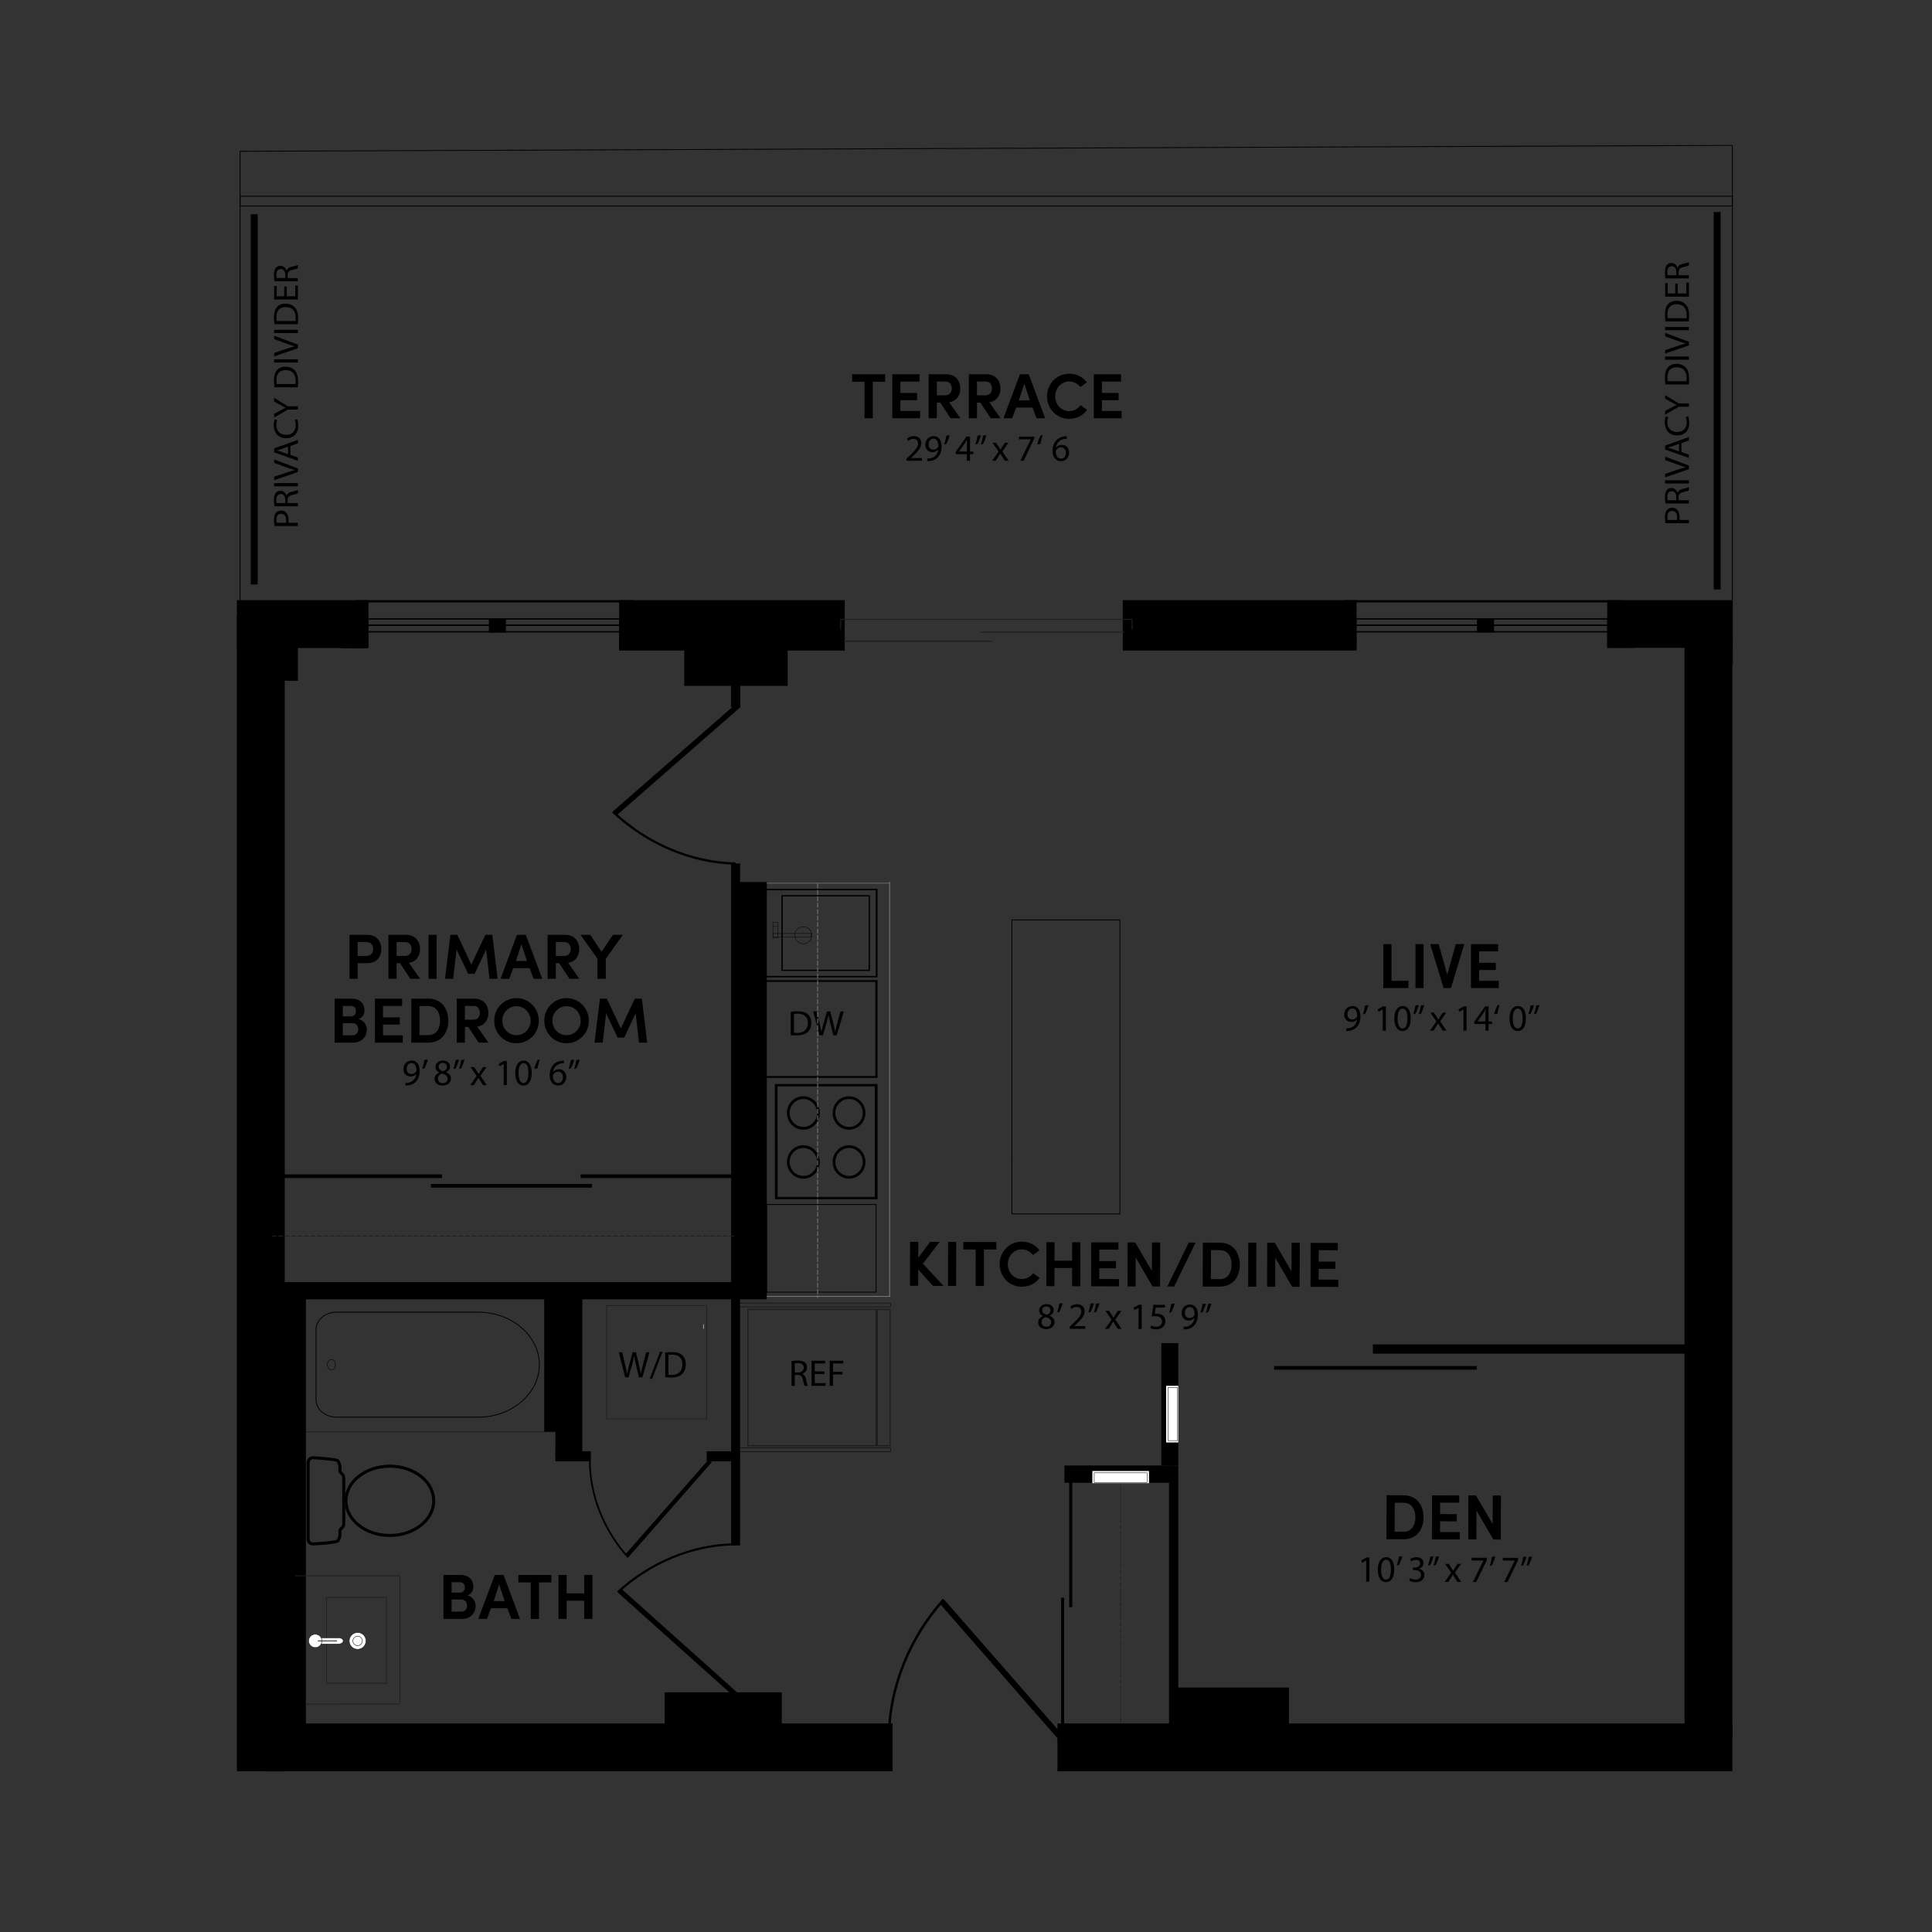 <?xml version="1.0" encoding="UTF-8"?>
<svg id="Layer_1" data-name="Layer 1" xmlns="http://www.w3.org/2000/svg" viewBox="0 0 1200 1200">
  <rect x="0" y="0" width="1200" height="1200" fill="#333333" stroke="none"/>
  <defs>
    <style>
      .cls-1, .cls-2 {
        fill: #fff;
      }

      .cls-3 {
        stroke: #201d1e;
      }

      .cls-3, .cls-4, .cls-5, .cls-6, .cls-7, .cls-8, .cls-9, .cls-10, .cls-11, .cls-12, .cls-13, .cls-14, .cls-15, .cls-16 {
        fill: none;
      }

      .cls-3, .cls-4, .cls-5, .cls-7, .cls-10, .cls-13, .cls-14, .cls-15, .cls-16 {
        stroke-width: .5px;
      }

      .cls-2, .cls-4, .cls-5 {
        stroke: #221f1f;
      }

      .cls-2, .cls-11 {
        stroke-width: .3px;
      }

      .cls-4, .cls-9, .cls-10, .cls-13, .cls-14, .cls-15, .cls-16 {
        stroke-miterlimit: 10;
      }

      .cls-6 {
        stroke-width: .55px;
      }

      .cls-6, .cls-12, .cls-13 {
        stroke: #231f20;
      }

      .cls-17 {
        fill: #201d1e;
      }

      .cls-7, .cls-9, .cls-11, .cls-16 {
        stroke: #000;
      }

      .cls-8 {
        stroke: #aaa;
        stroke-linecap: round;
        stroke-linejoin: round;
        stroke-width: .48px;
      }

      .cls-9 {
        stroke-width: .25px;
      }

      .cls-10 {
        opacity: .75;
      }

      .cls-10, .cls-14, .cls-15 {
        stroke: #79797a;
      }

      .cls-12 {
        stroke-width: .77px;
      }

      .cls-13, .cls-15 {
        stroke-dasharray: 0 0 3 1;
      }
    </style>
  </defs>
  <g>
    <path d="M529.29,232.46h20.49v4.64h-7.69v22.67h-5.11v-22.67h-7.69v-4.64Z"/>
    <path d="M554.22,232.46h16.88v4.52h-11.85v7.09h10.38v4.48h-10.38v6.7h12.25v4.52h-17.28v-27.3Z"/>
    <path d="M596.5,259.76h-6.1l-6.42-9.71h-2.1v9.71h-5.07v-27.3h10.94c6.02,0,8.72,4.4,8.72,8.84,0,3.88-2.06,7.81-6.93,8.56l6.97,9.91Zm-14.62-22.79v8.56h5.47c2.69,0,3.84-2.22,3.84-4.24s-1.15-4.32-3.69-4.32h-5.63Z"/>
    <path d="M621.43,259.76h-6.1l-6.42-9.71h-2.1v9.71h-5.07v-27.3h10.94c6.02,0,8.72,4.4,8.72,8.84,0,3.88-2.06,7.81-6.93,8.56l6.97,9.91Zm-14.62-22.79v8.56h5.47c2.69,0,3.84-2.22,3.84-4.24s-1.15-4.32-3.69-4.32h-5.63Z"/>
    <path d="M641.33,253.14h-10.18l-2.5,6.62h-5.39l10.22-27.3h5.47l10.22,27.3h-5.35l-2.5-6.62Zm-8.48-4.44h6.82l-3.45-10.42-3.37,10.42Z"/>
    <path d="M675.17,254.61c-2.38,3.37-6.34,5.55-11.1,5.55-7.77,0-13.75-6.3-13.75-13.99s5.98-14.03,13.75-14.03c4.64,0,8.6,2.06,10.98,5.39l-4.04,2.89c-1.58-2.06-4.04-3.49-6.93-3.49-4.95,0-8.68,4.16-8.68,9.23s3.73,9.19,8.68,9.19c2.97,0,5.51-1.47,7.09-3.69l4,2.93Z"/>
    <path d="M679.38,232.46h16.88v4.52h-11.85v7.09h10.38v4.48h-10.38v6.7h12.25v4.52h-17.28v-27.3Z"/>
    <path d="M563.03,286.18v-1.25l1.6-1.55c3.84-3.65,5.57-5.59,5.59-7.86,0-1.53-.74-2.94-2.98-2.94-1.36,0-2.5,.69-3.19,1.27l-.65-1.43c1.04-.88,2.52-1.53,4.25-1.53,3.24,0,4.6,2.22,4.6,4.37,0,2.77-2.01,5.02-5.18,8.07l-1.2,1.11v.05h6.75v1.69h-9.59Z"/>
    <path d="M576.03,284.75c.44,.05,.95,0,1.64-.07,1.18-.16,2.29-.65,3.14-1.46,.99-.9,1.71-2.22,1.99-4h-.07c-.83,1.02-2.03,1.62-3.54,1.62-2.7,0-4.44-2.03-4.44-4.6,0-2.84,2.06-5.34,5.13-5.34s4.97,2.5,4.97,6.33c0,3.31-1.11,5.62-2.59,7.05-1.16,1.13-2.75,1.83-4.37,2.01-.74,.12-1.39,.14-1.87,.12v-1.66Zm.74-8.65c0,1.87,1.13,3.19,2.89,3.19,1.36,0,2.43-.67,2.96-1.57,.12-.19,.19-.42,.19-.74,0-2.57-.95-4.53-3.07-4.53-1.73,0-2.96,1.53-2.96,3.65Z"/>
    <path d="M589.88,270.35c-.53,1.94-1.53,4.42-2.17,5.48l-1.29,.16c.51-1.36,1.11-3.77,1.36-5.43l2.1-.21Z"/>
    <path d="M600.56,286.18v-4.09h-6.98v-1.34l6.7-9.59h2.2v9.34h2.1v1.6h-2.1v4.09h-1.92Zm0-5.69v-5.02c0-.79,.02-1.57,.07-2.36h-.07c-.46,.88-.83,1.53-1.25,2.22l-3.68,5.11v.05h4.92Z"/>
    <path d="M609.27,270.35c-.53,1.94-1.53,4.42-2.15,5.48l-1.29,.16c.49-1.36,1.11-3.77,1.36-5.43l2.08-.21Zm3.42,0c-.53,1.94-1.53,4.42-2.15,5.48l-1.29,.16c.51-1.36,1.11-3.77,1.36-5.43l2.08-.21Z"/>
    <path d="M618.68,275l1.6,2.4c.42,.62,.76,1.2,1.13,1.83h.07c.37-.67,.74-1.25,1.11-1.85l1.57-2.38h2.2l-3.81,5.41,3.93,5.78h-2.31l-1.64-2.52c-.44-.65-.81-1.27-1.2-1.94h-.05c-.37,.67-.76,1.27-1.18,1.94l-1.62,2.52h-2.24l3.98-5.71-3.79-5.48h2.27Z"/>
    <path d="M642.35,271.16v1.34l-6.54,13.69h-2.1l6.52-13.29v-.05h-7.35v-1.69h9.48Z"/>
    <path d="M644.18,275.99c.53-1.94,1.53-4.44,2.15-5.5l1.29-.14c-.49,1.36-1.11,3.74-1.36,5.41l-2.08,.23Z"/>
    <path d="M662.58,272.59c-.42-.02-.95,0-1.53,.09-3.19,.53-4.88,2.87-5.22,5.34h.07c.72-.95,1.96-1.73,3.63-1.73,2.66,0,4.53,1.92,4.53,4.85,0,2.75-1.87,5.29-4.99,5.29s-5.32-2.5-5.32-6.4c0-2.96,1.06-5.29,2.54-6.77,1.25-1.23,2.91-1.99,4.81-2.22,.6-.09,1.11-.12,1.48-.12v1.66Zm-.58,8.67c0-2.15-1.23-3.44-3.1-3.44-1.23,0-2.36,.76-2.91,1.85-.14,.23-.23,.53-.23,.9,.05,2.47,1.18,4.3,3.31,4.3,1.76,0,2.94-1.46,2.94-3.61Z"/>
  </g>
  <rect x="721.32" y="834.23" width="10.55" height="76.01"/>
  <g>
    <rect class="cls-3" x="175.47" y="799.01" width="178.21" height="90.29"/>
    <g>
      <path class="cls-7" d="M334.99,847.63c0,17.93-17.06,32.6-37.92,32.6h-88.13c-6.96,0-12.66-4.89-12.66-10.89v-43.44c0-5.99,5.7-10.89,12.66-10.89h88.13c20.86,0,37.92,14.67,37.92,32.61Z"/>
      <path class="cls-11" d="M204.05,845.38c-.99,1.25-.99,3.26,0,4.51,.99,1.25,2.59,1.25,3.58,0,.98-1.24,.98-3.26,0-4.51-.99-1.24-2.59-1.24-3.58,0Z"/>
    </g>
  </g>
  <g>
    <path d="M859.2,586.4h5.07v22.79h10.54v4.52h-15.61v-27.3Z"/>
    <path d="M879.17,586.4h5.03v27.3h-5.03v-27.3Z"/>
    <path d="M893.6,586.4l5.31,19.02,5.31-19.02h5.27l-8.28,27.3h-4.56l-8.32-27.3h5.27Z"/>
    <path d="M913.65,586.4h16.88v4.52h-11.85v7.09h10.38v4.48h-10.38v6.7h12.25v4.52h-17.28v-27.3Z"/>
    <path d="M836.18,638.69c.44,.05,.95,0,1.64-.07,1.18-.16,2.29-.65,3.14-1.46,.99-.9,1.71-2.22,1.99-4h-.07c-.83,1.02-2.03,1.62-3.54,1.62-2.71,0-4.44-2.03-4.44-4.6,0-2.84,2.06-5.34,5.13-5.34s4.97,2.5,4.97,6.33c0,3.31-1.11,5.62-2.59,7.05-1.16,1.13-2.75,1.83-4.37,2.01-.74,.12-1.39,.14-1.87,.12v-1.66Zm.74-8.65c0,1.87,1.13,3.19,2.89,3.19,1.36,0,2.43-.67,2.96-1.57,.12-.19,.18-.42,.18-.74,0-2.57-.95-4.53-3.07-4.53-1.73,0-2.96,1.53-2.96,3.65Z"/>
    <path d="M850.02,624.29c-.53,1.94-1.53,4.42-2.17,5.48l-1.29,.16c.51-1.36,1.11-3.77,1.36-5.43l2.1-.21Z"/>
    <path d="M858.83,627h-.05l-2.61,1.41-.39-1.55,3.28-1.76h1.73v15.03h-1.96v-13.13Z"/>
    <path d="M876.22,632.45c0,5.11-1.9,7.93-5.22,7.93-2.94,0-4.92-2.75-4.97-7.72,0-5.04,2.17-7.81,5.22-7.81s4.97,2.82,4.97,7.61Zm-8.16,.23c0,3.91,1.2,6.13,3.05,6.13,2.08,0,3.07-2.43,3.07-6.26s-.95-6.13-3.05-6.13c-1.78,0-3.08,2.17-3.08,6.26Z"/>
    <path d="M881.23,624.29c-.53,1.94-1.53,4.42-2.15,5.48l-1.29,.16c.49-1.36,1.11-3.77,1.36-5.43l2.08-.21Zm3.42,0c-.53,1.94-1.53,4.42-2.15,5.48l-1.29,.16c.51-1.36,1.11-3.77,1.36-5.43l2.08-.21Z"/>
    <path d="M890.64,628.94l1.59,2.4c.42,.62,.76,1.2,1.13,1.83h.07c.37-.67,.74-1.25,1.11-1.85l1.57-2.38h2.2l-3.81,5.41,3.93,5.78h-2.31l-1.64-2.52c-.44-.65-.81-1.27-1.2-1.94h-.05c-.37,.67-.76,1.27-1.18,1.94l-1.62,2.52h-2.24l3.98-5.71-3.79-5.48h2.27Z"/>
    <path d="M908.98,627h-.05l-2.61,1.41-.39-1.55,3.28-1.76h1.73v15.03h-1.96v-13.13Z"/>
    <path d="M922.66,640.13v-4.09h-6.98v-1.34l6.7-9.59h2.2v9.34h2.1v1.6h-2.1v4.09h-1.92Zm0-5.69v-5.02c0-.79,.02-1.57,.07-2.36h-.07c-.46,.88-.83,1.53-1.25,2.22l-3.68,5.11v.05h4.92Z"/>
    <path d="M927.96,629.93c.53-1.94,1.53-4.44,2.15-5.5l1.29-.14c-.49,1.36-1.11,3.74-1.36,5.41l-2.08,.23Z"/>
    <path d="M947.77,632.45c0,5.11-1.9,7.93-5.22,7.93-2.94,0-4.92-2.75-4.97-7.72,0-5.04,2.17-7.81,5.22-7.81s4.97,2.82,4.97,7.61Zm-8.16,.23c0,3.91,1.2,6.13,3.05,6.13,2.08,0,3.07-2.43,3.07-6.26s-.95-6.13-3.05-6.13c-1.78,0-3.08,2.17-3.08,6.26Z"/>
    <path d="M952.78,624.29c-.53,1.94-1.53,4.42-2.15,5.48l-1.29,.16c.49-1.36,1.11-3.77,1.36-5.43l2.08-.21Zm3.42,0c-.53,1.94-1.53,4.42-2.15,5.48l-1.29,.16c.51-1.36,1.11-3.77,1.36-5.43l2.08-.21Z"/>
  </g>
  <g>
    <path d="M290.37,990.95c3.37,.83,5.07,3.96,5.07,6.38,0,4.44-3.17,8.2-8.48,8.2h-11.53v-27.3h10.7c4.79,0,7.85,2.81,7.85,7.41,0,2.02-.87,4.24-3.61,5.31Zm-4.6-1.74c1.86,0,2.93-1.43,2.93-3.29s-1.07-3.17-3.09-3.17h-5.11v6.46h5.27Zm-5.27,4.24v7.57h6.18c2.22,0,3.45-1.86,3.45-3.76,0-1.78-1.23-3.8-3.57-3.8h-6.06Z"/>
    <path d="M315.14,998.91h-10.18l-2.5,6.62h-5.39l10.22-27.3h5.47l10.22,27.3h-5.35l-2.5-6.62Zm-8.48-4.44h6.82l-3.45-10.42-3.37,10.42Z"/>
    <path d="M321.96,978.23h20.49v4.64h-7.69v22.67h-5.11v-22.67h-7.69v-4.64Z"/>
    <path d="M367.97,978.23v27.3h-5.11v-11.29h-10.94v11.29h-5.03v-27.3h5.03v11.45h10.94v-11.45h5.11Z"/>
  </g>
  <g>
    <path d="M217.08,580.64h11.1c6.06,0,8.68,4.4,8.68,8.84s-2.62,8.76-8.68,8.76h-6.02v9.71h-5.07v-27.3Zm5.07,4.52v8.56h5.79c2.62,0,3.84-2.22,3.84-4.24s-1.15-4.32-3.69-4.32h-5.94Z"/>
    <path d="M260.95,607.95h-6.1l-6.42-9.71h-2.1v9.71h-5.07v-27.3h10.94c6.02,0,8.72,4.4,8.72,8.84,0,3.88-2.06,7.81-6.93,8.56l6.97,9.91Zm-14.62-22.79v8.56h5.47c2.69,0,3.84-2.22,3.84-4.24s-1.15-4.32-3.69-4.32h-5.63Z"/>
    <path d="M266.18,580.64h5.03v27.3h-5.03v-27.3Z"/>
    <path d="M301.42,580.64h4.36l3.33,27.3h-5.07l-2.1-18.19-7.13,15.1h-4.04l-7.17-15.1-2.14,18.19h-5.07l3.37-27.3h4.28l8.72,18.47,8.68-18.47Z"/>
    <path d="M328.96,601.33h-10.18l-2.5,6.62h-5.39l10.22-27.3h5.47l10.22,27.3h-5.35l-2.5-6.62Zm-8.48-4.44h6.82l-3.45-10.42-3.37,10.42Z"/>
    <path d="M359.83,607.95h-6.1l-6.42-9.71h-2.1v9.71h-5.07v-27.3h10.94c6.02,0,8.72,4.4,8.72,8.84,0,3.88-2.06,7.81-6.93,8.56l6.97,9.91Zm-14.62-22.79v8.56h5.47c2.69,0,3.84-2.22,3.84-4.24s-1.15-4.32-3.69-4.32h-5.63Z"/>
    <path d="M371.09,607.95v-12.44l-10.46-14.86h6.02l7.01,10.5,7.09-10.5h6.06l-10.54,14.94v12.36h-5.19Z"/>
    <path d="M222.77,633c3.37,.83,5.07,3.96,5.07,6.38,0,4.44-3.17,8.2-8.48,8.2h-11.53v-27.3h10.7c4.79,0,7.85,2.81,7.85,7.41,0,2.02-.87,4.24-3.61,5.31Zm-4.6-1.74c1.86,0,2.93-1.43,2.93-3.29s-1.07-3.17-3.09-3.17h-5.11v6.46h5.27Zm-5.27,4.24v7.57h6.18c2.22,0,3.45-1.86,3.45-3.76,0-1.78-1.23-3.8-3.57-3.8h-6.06Z"/>
    <path d="M232.87,620.28h16.88v4.52h-11.85v7.09h10.38v4.48h-10.38v6.7h12.25v4.52h-17.28v-27.3Z"/>
    <path d="M255.46,647.58v-27.3h10.66c7.81,0,12.32,5.94,12.32,13.71s-4.52,13.59-12.32,13.59h-10.66Zm5.07-4.64h5.59c4.83,0,7.25-4.04,7.25-8.96s-2.42-9.07-7.25-9.07h-5.59v18.03Z"/>
    <path d="M303.38,647.58h-6.1l-6.42-9.71h-2.1v9.71h-5.07v-27.3h10.94c6.02,0,8.72,4.4,8.72,8.84,0,3.88-2.06,7.81-6.93,8.56l6.97,9.91Zm-14.62-22.79v8.56h5.47c2.69,0,3.84-2.22,3.84-4.24s-1.15-4.32-3.69-4.32h-5.63Z"/>
    <path d="M320.78,619.96c7.77,0,13.87,6.3,13.87,14.03s-6.1,13.99-13.87,13.99-13.83-6.3-13.83-13.99,6.06-14.03,13.83-14.03Zm0,23.02c4.87,0,8.8-4,8.8-9s-3.92-9.03-8.8-9.03-8.8,4.08-8.8,9.03,3.84,9,8.8,9Z"/>
    <path d="M351.89,619.96c7.77,0,13.87,6.3,13.87,14.03s-6.1,13.99-13.87,13.99-13.83-6.3-13.83-13.99,6.06-14.03,13.83-14.03Zm0,23.02c4.87,0,8.8-4,8.8-9s-3.92-9.03-8.8-9.03-8.8,4.08-8.8,9.03,3.84,9,8.8,9Z"/>
    <path d="M394.29,620.28h4.36l3.33,27.3h-5.07l-2.1-18.19-7.13,15.1h-4.04l-7.17-15.1-2.14,18.19h-5.07l3.37-27.3h4.28l8.72,18.47,8.68-18.47Z"/>
    <path d="M251.86,672.57c.44,.05,.95,0,1.64-.07,1.18-.16,2.29-.65,3.14-1.46,.99-.9,1.71-2.22,1.99-4h-.07c-.83,1.02-2.03,1.62-3.54,1.62-2.7,0-4.44-2.03-4.44-4.6,0-2.84,2.06-5.34,5.13-5.34s4.97,2.5,4.97,6.33c0,3.31-1.11,5.62-2.59,7.05-1.16,1.13-2.75,1.83-4.37,2.01-.74,.12-1.39,.14-1.87,.12v-1.66Zm.74-8.65c0,1.87,1.13,3.19,2.89,3.19,1.36,0,2.43-.67,2.96-1.57,.12-.19,.19-.42,.19-.74,0-2.57-.95-4.53-3.07-4.53-1.73,0-2.96,1.53-2.96,3.65Z"/>
    <path d="M265.71,658.17c-.53,1.94-1.53,4.42-2.17,5.48l-1.29,.16c.51-1.36,1.11-3.77,1.36-5.43l2.1-.21Z"/>
    <path d="M269.92,670.19c0-1.9,1.13-3.24,2.98-4.02l-.02-.07c-1.66-.79-2.38-2.08-2.38-3.38,0-2.38,2.01-4,4.65-4,2.91,0,4.37,1.83,4.37,3.7,0,1.27-.62,2.64-2.47,3.51v.07c1.87,.74,3.03,2.06,3.03,3.88,0,2.61-2.24,4.37-5.11,4.37-3.14,0-5.04-1.87-5.04-4.07Zm8.09-.09c0-1.83-1.27-2.7-3.31-3.28-1.76,.51-2.7,1.66-2.7,3.1-.07,1.53,1.09,2.87,3,2.87s3.01-1.13,3.01-2.68Zm-5.59-7.51c0,1.5,1.13,2.31,2.87,2.77,1.29-.44,2.29-1.36,2.29-2.73,0-1.2-.72-2.45-2.54-2.45-1.69,0-2.61,1.11-2.61,2.4Z"/>
    <path d="M285.11,658.17c-.53,1.94-1.53,4.42-2.15,5.48l-1.29,.16c.49-1.36,1.11-3.77,1.36-5.43l2.08-.21Zm3.42,0c-.53,1.94-1.53,4.42-2.15,5.48l-1.29,.16c.51-1.36,1.11-3.77,1.36-5.43l2.08-.21Z"/>
    <path d="M294.52,662.81l1.6,2.4c.42,.62,.76,1.2,1.13,1.83h.07c.37-.67,.74-1.25,1.11-1.85l1.57-2.38h2.2l-3.81,5.41,3.93,5.78h-2.31l-1.64-2.52c-.44-.65-.81-1.27-1.2-1.94h-.05c-.37,.67-.76,1.27-1.18,1.94l-1.62,2.52h-2.24l3.98-5.71-3.79-5.48h2.27Z"/>
    <path d="M312.85,660.87h-.05l-2.61,1.41-.39-1.55,3.28-1.76h1.73v15.03h-1.96v-13.13Z"/>
    <path d="M330.23,666.33c0,5.11-1.9,7.93-5.22,7.93-2.94,0-4.92-2.75-4.97-7.72,0-5.04,2.17-7.81,5.22-7.81s4.97,2.82,4.97,7.61Zm-8.16,.23c0,3.91,1.2,6.13,3.05,6.13,2.08,0,3.07-2.43,3.07-6.26s-.95-6.13-3.05-6.13c-1.78,0-3.07,2.17-3.07,6.26Z"/>
    <path d="M331.83,663.81c.53-1.94,1.53-4.44,2.15-5.5l1.29-.14c-.49,1.36-1.11,3.74-1.36,5.41l-2.08,.23Z"/>
    <path d="M350.23,660.41c-.42-.02-.95,0-1.53,.09-3.19,.53-4.88,2.87-5.22,5.34h.07c.72-.95,1.96-1.73,3.63-1.73,2.66,0,4.53,1.92,4.53,4.85,0,2.75-1.87,5.29-4.99,5.29s-5.32-2.5-5.32-6.4c0-2.96,1.06-5.29,2.54-6.77,1.25-1.23,2.91-1.99,4.81-2.22,.6-.09,1.11-.12,1.48-.12v1.66Zm-.58,8.67c0-2.15-1.23-3.44-3.1-3.44-1.23,0-2.36,.76-2.91,1.85-.14,.23-.23,.53-.23,.9,.05,2.47,1.18,4.3,3.31,4.3,1.76,0,2.94-1.46,2.94-3.61Z"/>
    <path d="M356.66,658.17c-.53,1.94-1.53,4.42-2.15,5.48l-1.29,.16c.49-1.36,1.11-3.77,1.36-5.43l2.08-.21Zm3.42,0c-.53,1.94-1.53,4.42-2.15,5.48l-1.29,.16c.51-1.36,1.11-3.77,1.36-5.43l2.08-.21Z"/>
  </g>
  <line class="cls-7" x1="628.54" y1="718.59" x2="628.54" y2="720.55"/>
  <rect class="cls-7" x="628.54" y="571.36" width="67.05" height="182.62"/>
  <rect x="1046.3" y="398.19" width="29.72" height="680.34"/>
  <rect class="cls-4" x="376.81" y="810.94" width="62.13" height="70.41"/>
  <g>
    <path d="M388.31,855.49l-3.95-15.58h2.13l1.85,7.88c.46,1.94,.88,3.88,1.16,5.39h.05c.25-1.55,.74-3.4,1.27-5.41l2.08-7.86h2.1l1.9,7.91c.44,1.85,.86,3.7,1.09,5.34h.05c.32-1.71,.76-3.44,1.25-5.39l2.06-7.86h2.06l-4.42,15.58h-2.1l-1.96-8.11c-.49-1.99-.81-3.51-1.02-5.09h-.05c-.28,1.55-.62,3.07-1.2,5.09l-2.22,8.11h-2.1Z"/>
    <path d="M403.5,856.41l6.45-16.76h1.57l-6.47,16.76h-1.55Z"/>
    <path d="M413.17,840.11c1.23-.18,2.68-.32,4.28-.32,2.89,0,4.95,.67,6.31,1.94,1.39,1.27,2.2,3.07,2.2,5.59s-.79,4.62-2.24,6.06c-1.46,1.46-3.86,2.24-6.89,2.24-1.43,0-2.64-.07-3.65-.18v-15.33Zm2.01,13.78c.51,.09,1.25,.12,2.03,.12,4.3,0,6.63-2.4,6.63-6.61,.02-3.68-2.06-6.01-6.31-6.01-1.04,0-1.83,.09-2.36,.21v12.3Z"/>
  </g>
  <g>
    <path d="M586.05,798.69l-6.62-.02-9.09-10.13-.03,10.1h-5.11s.07-27.32,.07-27.32h5.11s-.03,9.96-.03,9.96l7.36-9.93,5.94,.02-10.42,13.53,12.8,13.78Z"/>
    <path d="M588.9,771.4h5.03s-.07,27.32-.07,27.32h-5.03s.07-27.32,.07-27.32Z"/>
    <path d="M598.37,771.42l20.49,.05v4.64s-7.7-.02-7.7-.02l-.06,22.67h-5.11s.06-22.68,.06-22.68l-7.69-.02v-4.64Z"/>
    <path d="M645.71,793.7c-2.39,3.36-6.35,5.53-11.11,5.52-7.77-.02-13.73-6.34-13.71-14.02,.02-7.73,6.02-14.01,13.79-13.99,4.64,.01,8.59,2.08,10.96,5.42l-4.05,2.88c-1.58-2.06-4.03-3.5-6.93-3.51-4.95-.01-8.69,4.14-8.7,9.21-.01,5.11,3.7,9.2,8.65,9.22,2.97,0,5.51-1.45,7.1-3.67l4,2.94Z"/>
    <path d="M671.05,771.61l-.07,27.3h-5.11s.03-11.31,.03-11.31l-10.94-.03-.03,11.29h-5.03s.07-27.32,.07-27.32h5.03s-.03,11.47-.03,11.47l10.94,.03,.03-11.45h5.11Z"/>
    <path d="M677.79,771.63l16.88,.04v4.52s-11.86-.03-11.86-.03l-.02,7.09,10.38,.03v4.48s-10.39-.03-10.39-.03l-.02,6.7,12.25,.03v4.52s-17.29-.04-17.29-.04l.07-27.3Z"/>
    <path d="M720.52,799.04h-4.64s-10.49-17.99-10.49-17.99l-.05,17.95h-5.03s.07-27.32,.07-27.32h4.72s10.38,17.79,10.38,17.79l.05-17.75h5.07s-.07,27.32-.07,27.32Z"/>
    <path d="M742.59,771.8l-13.31,27.27h-4.24s13.31-27.28,13.31-27.28h4.24Z"/>
    <path d="M747.04,799.11l.07-27.3,10.66,.03c7.81,.02,12.31,5.98,12.29,13.74-.02,7.77-4.55,13.58-12.36,13.56l-10.66-.03Zm5.08-4.62h5.59c4.83,.03,7.26-4.01,7.28-8.92,.01-4.95-2.39-9.08-7.23-9.09h-5.59s-.05,18.02-.05,18.02Z"/>
    <path d="M775.33,771.88h5.03s-.07,27.32-.07,27.32h-5.03s.07-27.32,.07-27.32Z"/>
    <path d="M807.24,799.27h-4.64s-10.5-17.99-10.5-17.99l-.05,17.95h-5.03s.07-27.32,.07-27.32h4.72s10.38,17.79,10.38,17.79l.05-17.75h5.07s-.07,27.32-.07,27.32Z"/>
    <path d="M814.05,771.98l16.88,.04v4.52s-11.86-.03-11.86-.03l-.02,7.09,10.38,.03v4.48s-10.39-.03-10.39-.03l-.02,6.7,12.25,.03v4.52s-17.29-.04-17.29-.04l.07-27.3Z"/>
    <path d="M644.82,821.45c0-1.9,1.14-3.23,2.99-4.01l-.02-.07c-1.66-.79-2.38-2.09-2.37-3.38,0-2.38,2.02-3.99,4.66-3.99,2.91,0,4.36,1.84,4.36,3.71,0,1.27-.63,2.63-2.48,3.51v.07c1.87,.74,3.02,2.07,3.02,3.89,0,2.61-2.25,4.36-5.12,4.36-3.14,0-5.03-1.89-5.03-4.08Zm8.09-.07c0-1.83-1.26-2.71-3.3-3.29-1.76,.5-2.71,1.66-2.71,3.09-.07,1.53,1.08,2.87,3,2.87,1.83,0,3.01-1.12,3.01-2.67Zm-5.57-7.53c0,1.5,1.13,2.31,2.86,2.78,1.3-.44,2.29-1.36,2.3-2.72,0-1.2-.71-2.45-2.54-2.46-1.69,0-2.62,1.1-2.62,2.4Z"/>
    <path d="M660.06,809.47c-.54,1.94-1.54,4.41-2.19,5.47l-1.29,.16c.51-1.36,1.12-3.77,1.38-5.43l2.1-.2Z"/>
    <path d="M664.41,825.32v-1.25s1.6-1.54,1.6-1.54c3.85-3.64,5.59-5.58,5.61-7.84,0-1.53-.73-2.94-2.97-2.94-1.36,0-2.5,.69-3.19,1.26l-.64-1.44c1.04-.88,2.52-1.52,4.26-1.51,3.24,0,4.59,2.23,4.59,4.38,0,2.77-2.02,5.01-5.2,8.05l-1.21,1.11v.05l6.75,.02v1.69s-9.6-.03-9.6-.03Z"/>
    <path d="M679.46,809.52c-.54,1.94-1.54,4.41-2.16,5.47l-1.29,.16c.49-1.36,1.12-3.77,1.38-5.43l2.08-.2Zm3.42,0c-.54,1.94-1.54,4.41-2.16,5.47l-1.29,.16c.51-1.36,1.12-3.77,1.38-5.43l2.08-.2Z"/>
    <path d="M688.86,814.19l1.59,2.41c.41,.63,.76,1.2,1.13,1.83h.07c.37-.67,.74-1.25,1.11-1.85l1.58-2.38h2.2s-3.83,5.4-3.83,5.4l3.92,5.79h-2.31s-1.64-2.53-1.64-2.53c-.44-.65-.81-1.27-1.2-1.94h-.05c-.37,.67-.77,1.27-1.18,1.94l-1.62,2.52h-2.24s3.99-5.71,3.99-5.71l-3.78-5.49h2.27Z"/>
    <path d="M707.19,812.3h-.05l-2.62,1.4-.39-1.55,3.29-1.75h1.73s-.04,15.03-.04,15.03h-1.96s.03-13.14,.03-13.14Z"/>
    <path d="M723.56,812.16h-5.73s-.59,3.84-.59,3.84c.35-.04,.67-.09,1.23-.09,1.16,0,2.31,.26,3.23,.82,1.18,.67,2.15,1.97,2.14,3.87,0,2.94-2.35,5.13-5.61,5.12-1.64,0-3.03-.47-3.74-.93l.51-1.55c.62,.37,1.85,.84,3.21,.84,1.92,0,3.56-1.24,3.57-3.25-.02-1.94-1.31-3.33-4.31-3.34-.85,0-1.53,.09-2.08,.16l.99-7.21,7.19,.02v1.71Z"/>
    <path d="M729.63,809.65c-.54,1.94-1.54,4.41-2.19,5.47l-1.29,.16c.51-1.36,1.12-3.77,1.38-5.43l2.1-.2Z"/>
    <path d="M735.16,824.07c.44,.05,.95,0,1.64-.06,1.18-.16,2.29-.64,3.15-1.45,1-.9,1.72-2.21,2-3.99h-.07c-.84,1.01-2.04,1.61-3.54,1.61-2.7,0-4.43-2.05-4.43-4.61,0-2.84,2.07-5.33,5.15-5.33,3.07,0,4.96,2.51,4.95,6.35,0,3.31-1.12,5.61-2.61,7.04-1.16,1.13-2.76,1.82-4.37,2-.74,.11-1.39,.14-1.87,.11v-1.66Zm.77-8.64c0,1.87,1.12,3.19,2.88,3.2,1.36,0,2.43-.66,2.96-1.56,.12-.18,.19-.42,.19-.74,0-2.57-.94-4.53-3.06-4.54-1.73,0-2.96,1.52-2.97,3.64Z"/>
    <path d="M749.02,809.7c-.54,1.94-1.54,4.41-2.16,5.47l-1.29,.16c.49-1.36,1.12-3.77,1.38-5.43l2.08-.2Zm3.42,0c-.54,1.94-1.54,4.41-2.16,5.47l-1.29,.16c.51-1.36,1.12-3.77,1.38-5.43l2.08-.2Z"/>
  </g>
  <rect x="267.65" y="735.39" width="100.01" height="2.28"/>
  <rect x="174.57" y="729.43" width="100.01" height="2.28"/>
  <rect x="664.09" y="913.84" width="1.92" height="84.41"/>
  <rect x="659.06" y="992.39" width="1.92" height="84.41"/>
  <rect x="147.14" y="381.69" width="29.72" height="718.5"/>
  <rect x="167.81" y="801.95" width="22.18" height="270.54"/>
  <g>
    <path d="M214.45,918.89v26.65c0,2.08-.08,2.81-1.69,4.41-.77,.78-.78,.79-.71,1.7,.02,.36,.05,.8,.05,1.39,0,2.64-1.53,4.62-1.6,4.71-1.45,1.46-15.68,2.14-15.82,2.15-1.33,.03-2.39-.35-3.15-1.14-1.19-1.24-1.12-2.97-1.09-3.15v-46.85c0-.13-.09-1.85,1.09-3.09,.76-.79,1.82-1.17,3.15-1.13,.14,0,14.37,.69,15.74,2.06,.14,.17,1.67,2.15,1.67,4.79,0,.58-.03,1.03-.05,1.39q-.05,.93,.71,1.7c1.61,1.6,1.68,2.34,1.68,4.42Zm-4.3,32.26c0-.98,.24-1.49,1.28-2.53,1.14-1.13,1.14-1.28,1.14-3.09v-26.65c0-1.81,0-1.96-1.13-3.09-1.24-1.24-1.34-1.73-1.26-3.15,.02-.33,.04-.73,.04-1.27,0-1.65-.83-3.01-1.11-3.43-1.37-.56-9.94-1.43-14.48-1.55-.78-.02-1.37,.16-1.74,.55-.62,.65-.58,1.71-.58,1.73v46.97c0,.07-.04,1.14,.58,1.8,.38,.39,.96,.57,1.74,.55,4.53-.12,13.11-.99,14.48-1.55,.28-.41,1.11-1.77,1.11-3.42,0-.53-.03-.94-.04-1.27-.01-.23-.02-.43-.02-.62Z"/>
    <path d="M270.34,932.18c0,12.39-12.65,22.46-28.2,22.46s-28.2-10.08-28.2-22.46,12.65-22.46,28.2-22.46,28.2,10.07,28.2,22.46Zm-54.53,0c0,11.35,11.81,20.59,26.32,20.59s26.33-9.23,26.33-20.59-11.81-20.58-26.33-20.58-26.32,9.23-26.32,20.58Z"/>
  </g>
  <line class="cls-13" x1="696.07" y1="918.98" x2="696.07" y2="1076.8"/>
  <g>
    <polygon points="658.22 1081.25 583.82 996.17 586.3 993.4 660.7 1078.48 658.22 1081.25"/>
    <path d="M552.91,1079.26h-1.5c0-30.92,12.94-62.78,34.19-86.31l1.06,1.19c-20.97,23.22-33.75,54.65-33.75,85.12Z"/>
  </g>
  <rect x="454.11" y="536.36" width="5.57" height="423.52"/>
  <rect x="344.97" y="805.22" width="16.72" height="99.31"/>
  <rect x="338.02" y="805.22" width="16.72" height="84.08"/>
  <rect x="791.39" y="848.47" width="125.85" height="2.28"/>
  <rect x="147.14" y="372.78" width="81.71" height="29.72"/>
  <rect x="384.55" y="372.78" width="140.14" height="31.28"/>
  <rect x="697.37" y="372.78" width="145.2" height="31.28"/>
  <rect x="998.28" y="372.78" width="77.74" height="29.6"/>
  <g>
    <polygon points="459.99 439.13 383.09 506.32 380.64 504.01 457.54 436.83 459.99 439.13"/>
    <path d="M456.92,535.64l-.02,1.38c-27.62-.37-55.92-12.61-76.68-32.37l1.08-.95c20.48,19.5,48.4,31.58,75.62,31.95Z"/>
  </g>
  <g>
    <line class="cls-12" x1="524.27" y1="398.29" x2="616.51" y2="398.29"/>
    <line class="cls-12" x1="608.86" y1="392.64" x2="698.28" y2="392.64"/>
    <polyline class="cls-6" points="703.14 391.01 703.14 384.71 522.18 384.71 522.18 391.01"/>
  </g>
  <g>
    <path d="M861.17,956.02l.07-27.3,10.66,.03c7.81,.02,12.31,5.98,12.29,13.74-.02,7.77-4.55,13.58-12.36,13.56l-10.66-.03Zm5.08-4.62h5.59c4.83,.03,7.26-4.01,7.28-8.92,.01-4.95-2.39-9.08-7.23-9.09h-5.59s-.05,18.02-.05,18.02Z"/>
    <path d="M889.46,928.8l16.88,.04v4.52s-11.86-.03-11.86-.03l-.02,7.09,10.38,.03v4.48s-10.39-.03-10.39-.03l-.02,6.7,12.25,.03v4.52s-17.29-.04-17.29-.04l.07-27.3Z"/>
    <path d="M932.19,956.21h-4.64s-10.5-17.99-10.5-17.99l-.05,17.95h-5.03s.07-27.32,.07-27.32h4.72s10.38,17.79,10.38,17.79l.05-17.75h5.07s-.07,27.32-.07,27.32Z"/>
    <path d="M848.6,969.28h-.05l-2.62,1.4-.39-1.55,3.29-1.75h1.73s-.04,15.03-.04,15.03h-1.96s.03-13.14,.03-13.14Z"/>
    <path d="M865.97,974.79c-.01,5.11-1.92,7.92-5.24,7.92-2.94,0-4.92-2.76-4.95-7.73,.01-5.04,2.19-7.81,5.25-7.8,3.17,0,4.96,2.83,4.95,7.62Zm-8.16,.21c0,3.91,1.19,6.13,3.04,6.13,2.08,0,3.08-2.42,3.09-6.26,0-3.7-.93-6.13-3.03-6.13-1.78,0-3.08,2.17-3.09,6.26Z"/>
    <path d="M871.04,966.64c-.54,1.94-1.54,4.41-2.19,5.47l-1.29,.16c.51-1.36,1.12-3.77,1.38-5.43l2.1-.2Z"/>
    <path d="M875.88,980.15c.58,.37,1.92,.95,3.33,.96,2.61,0,3.43-1.66,3.41-2.9-.02-2.1-1.91-3.01-3.88-3.02h-1.13s0-1.53,0-1.53h1.13c1.48,0,3.35-.75,3.36-2.53,0-1.2-.76-2.27-2.63-2.27-1.2,0-2.36,.53-3.01,.99l-.53-1.48c.79-.58,2.31-1.15,3.93-1.15,2.96,0,4.29,1.77,4.29,3.59,0,1.55-.93,2.86-2.78,3.53v.05c1.85,.38,3.35,1.77,3.34,3.87,0,2.4-1.88,4.5-5.49,4.49-1.69,0-3.17-.54-3.91-1.03l.56-1.57Z"/>
    <path d="M890.43,966.69c-.54,1.94-1.54,4.41-2.16,5.47l-1.29,.16c.49-1.36,1.12-3.77,1.38-5.43l2.08-.2Zm3.42,0c-.54,1.94-1.54,4.41-2.16,5.47l-1.3,.16c.51-1.36,1.12-3.77,1.38-5.43l2.08-.2Z"/>
    <path d="M899.83,971.36l1.59,2.41c.41,.62,.76,1.2,1.13,1.83h.07c.37-.67,.74-1.25,1.11-1.85l1.58-2.38h2.2s-3.83,5.41-3.83,5.41l3.91,5.79h-2.31s-1.63-2.53-1.63-2.53c-.44-.65-.81-1.27-1.2-1.95h-.05c-.37,.67-.77,1.27-1.18,1.94l-1.62,2.52h-2.24s3.99-5.71,3.99-5.71l-3.78-5.49h2.27Z"/>
    <path d="M923.51,967.58v1.34s-6.58,13.67-6.58,13.67h-2.1s6.55-13.28,6.55-13.28v-.05l-7.35-.02v-1.69s9.48,.03,9.48,.03Z"/>
    <path d="M928.79,966.79c-.54,1.94-1.54,4.41-2.19,5.47l-1.29,.16c.51-1.36,1.12-3.77,1.38-5.43l2.1-.2Z"/>
    <path d="M942.93,967.63v1.34s-6.58,13.67-6.58,13.67h-2.1s6.55-13.28,6.55-13.28v-.05l-7.35-.02v-1.69s9.48,.02,9.48,.02Z"/>
    <path d="M948.18,966.84c-.54,1.94-1.54,4.41-2.16,5.47l-1.29,.16c.49-1.36,1.12-3.77,1.38-5.43l2.08-.2Zm3.42,0c-.54,1.94-1.54,4.41-2.16,5.47l-1.3,.16c.51-1.36,1.12-3.77,1.38-5.43l2.08-.2Z"/>
  </g>
  <rect x="852.73" y="835.02" width="193.99" height="5.76"/>
  <rect x="656.81" y="1070.47" width="419.21" height="29.72"/>
  <rect x="727.85" y="1048.16" width="72.72" height="32.46"/>
  <rect x="412.85" y="1051.13" width="72.72" height="32.46"/>
  <rect x="726.11" y="910.24" width="5.76" height="170.38"/>
  <rect x="453.73" y="1058.52" width="5.76" height="17.68"/>
  <g>
    <polygon points="458.69 1051.95 386.04 986.91 383.67 989.07 456.32 1054.12 458.69 1051.95"/>
    <path d="M456.99,959.88v-1.31c-26.41,0-53.61,11.31-73.71,29.89l1.02,.92c19.83-18.33,46.67-29.5,72.69-29.5Z"/>
  </g>
  <g>
    <polygon points="440.38 906.25 388.48 965.38 390.2 967.31 442.11 908.18 440.38 906.25"/>
    <path d="M366.91,907.64h-1.05c0,21.49,9.03,43.63,23.85,59.99l.74-.83c-14.63-16.14-23.54-37.98-23.54-59.15Z"/>
  </g>
  <rect x="454.01" y="402" width="5.76" height="37.13"/>
  <rect x="360.61" y="729.43" width="100.01" height="2.28"/>
  <rect x="162.07" y="796.3" width="294.92" height="10.73"/>
  <rect x="425" y="403.62" width="64.24" height="22.38"/>
  <rect x="162.67" y="400.47" width="22.38" height="22.38"/>
  <rect x="162" y="1070.47" width="392.35" height="29.72"/>
  <rect x="344.97" y="901.4" width="22.01" height="6.25"/>
  <rect x="661.13" y="910.24" width="67.86" height="10.73"/>
  <line class="cls-13" x1="168.87" y1="767.75" x2="460.62" y2="767.75"/>
  <rect x="438.94" y="901.4" width="20.55" height="6.25"/>
  <line class="cls-8" x1="436.99" y1="822.77" x2="436.99" y2="825.15"/>
  <rect x="457.12" y="547.84" width="19.16" height="259.18" transform="translate(933.4 1354.87) rotate(180)"/>
  <line class="cls-14" x1="552.57" y1="805.22" x2="552.57" y2="547.7"/>
  <line class="cls-14" x1="553.02" y1="805.22" x2="476.28" y2="805.22"/>
  <line class="cls-10" x1="552.43" y1="548.56" x2="476.28" y2="548.56"/>
  <g>
    <path class="cls-17" d="M464.17,812.94h89.08s0,85.43,0,85.43h-89.08s0-85.43,0-85.43Zm88.35,.74h-87.61v83.96h87.61v-83.96Z"/>
    <rect class="cls-17" x="543.83" y="813.15" width="1.47" height="84.49"/>
    <g>
      <path d="M491.65,845.39c1.02-.21,2.47-.32,3.86-.32,2.15,0,3.54,.39,4.51,1.27,.79,.69,1.23,1.76,1.23,2.96,0,2.06-1.29,3.42-2.94,3.98v.07c1.2,.42,1.92,1.53,2.29,3.14,.51,2.17,.88,3.68,1.2,4.28h-2.08c-.25-.44-.6-1.78-1.04-3.72-.46-2.15-1.29-2.96-3.12-3.03h-1.9v6.75h-2.01v-15.37Zm2.01,7.1h2.06c2.15,0,3.51-1.18,3.51-2.96,0-2.01-1.46-2.89-3.58-2.91-.97,0-1.66,.09-1.99,.18v5.69Z"/>
      <path d="M512.11,853.46h-6.06v5.62h6.75v1.69h-8.76v-15.58h8.41v1.69h-6.4v4.92h6.06v1.66Z"/>
      <path d="M515.37,845.18h8.39v1.69h-6.38v5.18h5.9v1.66h-5.9v7.05h-2.01v-15.58Z"/>
    </g>
    <rect class="cls-9" x="455.95" y="899.27" width="97.17" height="2.36" transform="translate(1009.07 1800.9) rotate(180)"/>
    <rect class="cls-9" x="455.95" y="809.34" width="97.17" height="2.36" transform="translate(1009.07 1621.05) rotate(180)"/>
  </g>
  <g>
    <rect class="cls-1" x="678.48" y="913.66" width="35.18" height="7.57"/>
    <rect class="cls-9" x="679.65" y="914.8" width="32.83" height="5.98"/>
  </g>
  <g>
    <rect class="cls-1" x="710.5" y="874.56" width="35.18" height="7.57" transform="translate(-150.26 1606.43) rotate(-90)"/>
    <rect class="cls-9" x="712.01" y="875.36" width="32.83" height="5.98" transform="translate(-149.92 1606.78) rotate(-90)"/>
  </g>
  <polygon points="221.2 377.84 222.06 377.84 222.06 374.21 392.37 374.21 392.37 377.84 393.23 377.84 393.23 372.78 221.2 372.78 221.2 377.84"/>
  <g>
    <rect x="221.28" y="383.97" width="177.78" height=".86"/>
    <rect x="221.28" y="392" width="177.78" height=".86"/>
    <rect x="221.28" y="387.9" width="177.78" height=".89"/>
  </g>
  <rect x="304.75" y="383.38" width="8.41" height="10.57" transform="translate(697.62 79.71) rotate(90)"/>
  <rect x="391.89" y="392.91" width="8.41" height="10.57" transform="translate(794.29 2.09) rotate(90)"/>
  <rect x="215.18" y="389.99" width="9.34" height="15.91" transform="translate(617.79 178.1) rotate(90)"/>
  <rect x="219.85" y="383.14" width="9.01" height="19.26"/>
  <rect x="384.55" y="383.14" width="9.01" height="19.26"/>
  <polygon points="834.92 377.84 835.78 377.84 835.78 374.21 1006.09 374.21 1006.09 377.84 1006.95 377.84 1006.95 372.78 834.92 372.78 834.92 377.84"/>
  <g>
    <rect x="835" y="383.97" width="177.78" height=".86"/>
    <rect x="835" y="392" width="177.78" height=".86"/>
    <rect x="835" y="387.9" width="177.78" height=".89"/>
  </g>
  <rect x="918.47" y="383.38" width="8.41" height="10.57" transform="translate(1311.34 -534.01) rotate(90)"/>
  <rect x="1005.62" y="392.91" width="8.41" height="10.57" transform="translate(1408.02 -611.63) rotate(90)"/>
  <rect x="828.9" y="389.99" width="9.34" height="15.91" transform="translate(1231.51 -435.63) rotate(90)"/>
  <rect x="833.57" y="383.14" width="9.01" height="19.26"/>
  <rect x="998.28" y="383.14" width="9.01" height="19.26"/>
  <path class="cls-4" d="M183.27,978.76h65.1v79.55l-58.5,.21"/>
  <g>
    <rect class="cls-5" x="202.8" y="992.19" width="37.14" height="53.25"/>
    <path class="cls-2" d="M199.06,1017.27c-1.55,0-2.81,.86-2.81,1.92s1.26,1.92,2.81,1.92h11.32c1.55,0,2.81-.86,2.81-1.92s-1.26-1.92-2.81-1.92h-11.32Z"/>
    <circle class="cls-2" cx="195.83" cy="1019.19" r="4.14"/>
    <circle class="cls-2" cx="222.12" cy="1019.19" r="5.22"/>
    <circle class="cls-2" cx="222.12" cy="1019.19" r="2.93"/>
    <line class="cls-5" x1="197.42" y1="1019.19" x2="209.27" y2="1019.19"/>
  </g>
  <path d="M485.33,555.99h55.02s0,47.11,0,47.11h-55.02s0-47.11,0-47.11Zm54.18,.8h-53.33v45.52h53.33v-45.52Z"/>
  <path d="M473.7,552.06h71.35s0,55.02,0,55.02h-71.35s0-55.02,0-55.02Zm70.25,.93h-69.15v53.16h69.15v-53.16Z"/>
  <path d="M472.38,608.76h72.66s0,60.73,0,60.73h-72.66s0-60.73,0-60.73Zm71.35,1.13h-70.03v58.46h70.03v-58.46Z"/>
  <g>
    <path d="M481.32,744.9l-.05-71.62h63.77s0,71.62,0,71.62h-63.72Zm1.63-70.14l.05,68.65h60.37v-68.65h-60.42Z"/>
    <g>
      <path d="M527.35,732.09c-5.62,0-10.19-4.66-10.19-10.38s4.57-10.39,10.19-10.39c5.62,0,10.19,4.66,10.19,10.39,0,5.73-4.57,10.38-10.19,10.38Zm0-1.71c4.69,0,8.51-3.89,8.51-8.68s-3.82-8.68-8.51-8.68c-4.69,0-8.51,3.89-8.51,8.68s3.82,8.68,8.51,8.68Z"/>
      <path d="M498.97,732.09c-5.62,0-10.19-4.66-10.19-10.38,0-5.73,4.57-10.39,10.19-10.39s10.19,4.66,10.19,10.39c0,5.73-4.57,10.38-10.19,10.38Zm0-1.71c4.69,0,8.51-3.89,8.51-8.68s-3.82-8.68-8.51-8.68c-4.69,0-8.51,3.89-8.51,8.68s3.82,8.68,8.51,8.68Z"/>
      <path d="M527.35,701.68c-5.62,0-10.19-4.66-10.19-10.39,0-5.73,4.57-10.39,10.19-10.39,5.62,0,10.19,4.66,10.19,10.39,0,5.73-4.57,10.39-10.19,10.39Zm0-1.71c4.69,0,8.51-3.89,8.51-8.68s-3.82-8.68-8.51-8.68-8.51,3.89-8.51,8.68,3.82,8.68,8.51,8.68Z"/>
      <path d="M498.97,701.68c-5.62,0-10.19-4.66-10.19-10.39,0-5.73,4.57-10.39,10.19-10.39,5.62,0,10.19,4.66,10.19,10.39,0,5.73-4.57,10.39-10.19,10.39Zm0-1.71c4.69,0,8.51-3.89,8.51-8.68,0-4.78-3.82-8.68-8.51-8.68-4.69,0-8.51,3.89-8.51,8.68,0,4.79,3.82,8.68,8.51,8.68Z"/>
    </g>
  </g>
  <g>
    <path d="M491.13,628.42c1.23-.18,2.68-.31,4.28-.31,2.89,0,4.95,.64,6.31,1.84,1.39,1.2,2.2,2.91,2.2,5.3s-.79,4.38-2.24,5.74c-1.46,1.38-3.86,2.12-6.89,2.12-1.43,0-2.64-.07-3.65-.18v-14.52Zm2.01,13.05c.51,.09,1.25,.11,2.03,.11,4.3,0,6.63-2.28,6.63-6.26,.02-3.48-2.06-5.69-6.31-5.69-1.04,0-1.83,.09-2.36,.2v11.65Z"/>
    <path d="M509.03,642.98l-3.95-14.76h2.13l1.85,7.47c.46,1.84,.88,3.68,1.16,5.1h.05c.25-1.47,.74-3.22,1.27-5.12l2.08-7.44h2.1l1.9,7.49c.44,1.75,.86,3.5,1.09,5.06h.05c.32-1.62,.76-3.26,1.25-5.1l2.06-7.44h2.06l-4.42,14.76h-2.1l-1.96-7.69c-.49-1.88-.81-3.33-1.02-4.82h-.05c-.28,1.47-.62,2.91-1.2,4.82l-2.22,7.69h-2.1Z"/>
  </g>
  <rect class="cls-16" x="482.95" y="741.38" width="54.45" height="67.93" transform="translate(1285.51 265.17) rotate(90)"/>
  <line class="cls-15" x1="507.85" y1="548.74" x2="507.85" y2="806.13"/>
  <line class="cls-16" x1="149.12" y1="398.62" x2="149.12" y2="93.96"/>
  <line class="cls-16" x1="1076.02" y1="412.51" x2="1076.02" y2="90.3"/>
  <rect class="cls-16" x="609.53" y="-338.53" width="6.08" height="926.9" transform="translate(737.49 -487.65) rotate(90)"/>
  <rect x="1064.4" y="131.69" width="4.3" height="234.47"/>
  <rect x="155.76" y="133.06" width="4.3" height="229.94"/>
  <line class="cls-16" x1="149.12" y1="93.96" x2="1076.02" y2="90.3"/>
  <g>
    <path d="M170.46,326.71c-.15-.97-.28-2.24-.28-3.86,0-1.99,.44-3.44,1.23-4.37,.7-.86,1.77-1.36,3.09-1.36s2.39,.42,3.15,1.2c1.07,1.06,1.62,2.8,1.62,4.76,0,.6-.02,1.16-.13,1.62h5.91v2.01h-14.58Zm7.12-2.01c.11-.44,.15-.99,.15-1.66,0-2.43-1.12-3.91-3.15-3.91s-2.89,1.46-2.89,3.68c0,.88,.07,1.55,.15,1.9h5.74Z"/>
    <path d="M170.48,314.45c-.2-1.02-.31-2.47-.31-3.86,0-2.15,.37-3.54,1.2-4.51,.66-.79,1.66-1.23,2.8-1.23,1.95,0,3.24,1.29,3.77,2.94h.07c.39-1.2,1.45-1.92,2.98-2.29,2.06-.51,3.48-.88,4.05-1.2v2.08c-.42,.25-1.69,.6-3.53,1.04-2.04,.46-2.8,1.29-2.87,3.12v1.9h6.39v2.01h-14.56Zm6.72-2.01v-2.06c0-2.15-1.12-3.51-2.8-3.51-1.9,0-2.74,1.46-2.76,3.58,0,.97,.09,1.66,.17,1.99h5.39Z"/>
    <path d="M170.28,300.05h14.76v2.01h-14.76v-2.01Z"/>
    <path d="M185.04,293.16l-14.76,5.09v-2.17l7.27-2.43c1.99-.67,3.79-1.25,5.52-1.66v-.05c-1.71-.44-3.57-1.09-5.5-1.78l-7.29-2.64v-2.15l14.76,5.57v2.22Z"/>
    <path d="M180.4,282.53l4.64,1.62v2.08l-14.76-5.29v-2.43l14.76-5.32v2.15l-4.64,1.66v5.52Zm-1.49-5.11l-4.25,1.53c-.96,.35-1.84,.58-2.69,.81v.05c.88,.23,1.77,.49,2.67,.79l4.27,1.53v-4.69Z"/>
    <path d="M184.56,260.4c.35,.74,.7,2.22,.7,4.11,0,4.39-2.63,7.7-7.47,7.7s-7.75-3.31-7.75-8.14c0-1.94,.39-3.17,.66-3.7l1.55,.49c-.35,.76-.61,1.85-.61,3.14,0,3.65,2.21,6.08,6.09,6.08,3.61,0,5.93-2.2,5.93-5.99,0-1.23-.24-2.47-.61-3.28l1.51-.42Z"/>
    <path d="M185.04,254.39h-6.26l-8.5,4.92v-2.29l4.07-2.2c1.12-.6,2.01-1.06,3.04-1.55v-.05c-.96-.44-1.93-.97-3.04-1.57l-4.07-2.24v-2.29l8.47,5.22h6.28v2.03Z"/>
    <path d="M170.48,240.54c-.18-1.23-.31-2.68-.31-4.28,0-2.89,.64-4.95,1.84-6.31,1.2-1.39,2.91-2.2,5.3-2.2s4.38,.79,5.74,2.24c1.38,1.46,2.12,3.86,2.12,6.89,0,1.43-.07,2.64-.18,3.65h-14.52Zm13.05-2.01c.09-.51,.11-1.25,.11-2.03,0-4.3-2.28-6.63-6.26-6.63-3.48-.02-5.69,2.06-5.69,6.31,0,1.04,.09,1.83,.2,2.36h11.65Z"/>
    <path d="M170.28,223.18h14.76v2.01h-14.76v-2.01Z"/>
    <path d="M185.04,216.29l-14.76,5.09v-2.17l7.27-2.43c1.99-.67,3.79-1.25,5.52-1.66v-.05c-1.71-.44-3.57-1.09-5.5-1.78l-7.29-2.64v-2.15l14.76,5.57v2.22Z"/>
    <path d="M170.28,204.85h14.76v2.01h-14.76v-2.01Z"/>
    <path d="M170.48,201.38c-.18-1.23-.31-2.68-.31-4.28,0-2.89,.64-4.95,1.84-6.31,1.2-1.39,2.91-2.2,5.3-2.2s4.38,.79,5.74,2.24c1.38,1.46,2.12,3.86,2.12,6.89,0,1.43-.07,2.64-.18,3.65h-14.52Zm13.05-2.01c.09-.51,.11-1.25,.11-2.03,0-4.3-2.28-6.63-6.26-6.63-3.48-.02-5.69,2.06-5.69,6.31,0,1.04,.09,1.83,.2,2.36h11.65Z"/>
    <path d="M178.12,177.96v6.06h5.32v-6.75h1.6v8.76h-14.76v-8.41h1.6v6.4h4.66v-6.06h1.58Z"/>
    <path d="M170.48,174.7c-.2-1.02-.31-2.47-.31-3.86,0-2.15,.37-3.54,1.2-4.51,.66-.79,1.66-1.23,2.8-1.23,1.95,0,3.24,1.29,3.77,2.94h.07c.39-1.2,1.45-1.92,2.98-2.29,2.06-.51,3.48-.88,4.05-1.2v2.08c-.42,.25-1.69,.6-3.53,1.04-2.04,.46-2.8,1.29-2.87,3.12v1.9h6.39v2.01h-14.56Zm6.72-2.01v-2.06c0-2.15-1.12-3.51-2.8-3.51-1.9,0-2.74,1.46-2.76,3.58,0,.97,.09,1.66,.17,1.99h5.39Z"/>
  </g>
  <g>
    <path d="M1034.43,324.95c-.15-.97-.28-2.24-.28-3.86,0-1.99,.44-3.44,1.23-4.37,.7-.86,1.77-1.36,3.09-1.36s2.39,.42,3.15,1.2c1.07,1.06,1.62,2.8,1.62,4.76,0,.6-.02,1.16-.13,1.62h5.91v2.01h-14.58Zm7.12-2.01c.11-.44,.15-.99,.15-1.66,0-2.43-1.12-3.91-3.15-3.91s-2.89,1.46-2.89,3.68c0,.88,.07,1.55,.15,1.9h5.74Z"/>
    <path d="M1034.45,312.69c-.2-1.02-.31-2.47-.31-3.86,0-2.15,.37-3.54,1.2-4.51,.66-.79,1.66-1.23,2.8-1.23,1.95,0,3.24,1.29,3.77,2.94h.07c.39-1.2,1.44-1.92,2.98-2.29,2.06-.51,3.48-.88,4.05-1.2v2.08c-.42,.25-1.69,.6-3.53,1.04-2.04,.46-2.8,1.29-2.87,3.12v1.9h6.39v2.01h-14.56Zm6.72-2.01v-2.06c0-2.15-1.12-3.51-2.8-3.51-1.91,0-2.74,1.46-2.76,3.58,0,.97,.09,1.66,.17,1.99h5.39Z"/>
    <path d="M1034.25,298.29h14.76v2.01h-14.76v-2.01Z"/>
    <path d="M1049.01,291.4l-14.76,5.09v-2.17l7.27-2.43c1.99-.67,3.79-1.25,5.52-1.66v-.05c-1.71-.44-3.57-1.09-5.5-1.78l-7.29-2.64v-2.15l14.76,5.57v2.22Z"/>
    <path d="M1044.37,280.77l4.64,1.62v2.08l-14.76-5.29v-2.43l14.76-5.32v2.15l-4.64,1.66v5.52Zm-1.49-5.11l-4.25,1.53c-.96,.35-1.84,.58-2.69,.81v.05c.88,.23,1.77,.49,2.67,.79l4.27,1.53v-4.69Z"/>
    <path d="M1048.53,258.64c.35,.74,.7,2.22,.7,4.11,0,4.39-2.63,7.7-7.47,7.7s-7.75-3.31-7.75-8.14c0-1.94,.39-3.17,.66-3.7l1.55,.49c-.35,.76-.61,1.85-.61,3.14,0,3.65,2.21,6.08,6.09,6.08,3.61,0,5.93-2.2,5.93-5.99,0-1.23-.24-2.47-.61-3.28l1.51-.42Z"/>
    <path d="M1049.01,252.63h-6.26l-8.5,4.92v-2.29l4.07-2.2c1.12-.6,2.01-1.06,3.04-1.55v-.05c-.96-.44-1.93-.97-3.04-1.57l-4.07-2.24v-2.29l8.47,5.22h6.28v2.03Z"/>
    <path d="M1034.45,238.78c-.17-1.23-.31-2.68-.31-4.28,0-2.89,.63-4.95,1.84-6.31,1.2-1.39,2.91-2.2,5.3-2.2s4.38,.79,5.74,2.24c1.38,1.46,2.12,3.86,2.12,6.89,0,1.43-.07,2.64-.18,3.65h-14.52Zm13.05-2.01c.09-.51,.11-1.25,.11-2.03,0-4.3-2.28-6.63-6.26-6.63-3.48-.02-5.69,2.06-5.69,6.31,0,1.04,.09,1.83,.2,2.36h11.65Z"/>
    <path d="M1034.25,221.42h14.76v2.01h-14.76v-2.01Z"/>
    <path d="M1049.01,214.53l-14.76,5.09v-2.17l7.27-2.43c1.99-.67,3.79-1.25,5.52-1.66v-.05c-1.71-.44-3.57-1.09-5.5-1.78l-7.29-2.64v-2.15l14.76,5.57v2.22Z"/>
    <path d="M1034.25,203.09h14.76v2.01h-14.76v-2.01Z"/>
    <path d="M1034.45,199.62c-.17-1.23-.31-2.68-.31-4.28,0-2.89,.63-4.95,1.84-6.31,1.2-1.39,2.91-2.2,5.3-2.2s4.38,.79,5.74,2.24c1.38,1.46,2.12,3.86,2.12,6.89,0,1.43-.07,2.64-.18,3.65h-14.52Zm13.05-2.01c.09-.51,.11-1.25,.11-2.03,0-4.3-2.28-6.63-6.26-6.63-3.48-.02-5.69,2.06-5.69,6.31,0,1.04,.09,1.83,.2,2.36h11.65Z"/>
    <path d="M1042.09,176.2v6.06h5.32v-6.75h1.6v8.76h-14.76v-8.41h1.6v6.4h4.66v-6.06h1.58Z"/>
    <path d="M1034.45,172.94c-.2-1.02-.31-2.47-.31-3.86,0-2.15,.37-3.54,1.2-4.51,.66-.79,1.66-1.23,2.8-1.23,1.95,0,3.24,1.29,3.77,2.94h.07c.39-1.2,1.44-1.92,2.98-2.29,2.06-.51,3.48-.88,4.05-1.2v2.08c-.42,.25-1.69,.6-3.53,1.04-2.04,.46-2.8,1.29-2.87,3.12v1.9h6.39v2.01h-14.56Zm6.72-2.01v-2.06c0-2.15-1.12-3.51-2.8-3.51-1.91,0-2.74,1.46-2.76,3.58,0,.97,.09,1.66,.17,1.99h5.39Z"/>
  </g>
  <circle class="cls-9" cx="498.93" cy="580.88" r="5.3"/>
  <rect class="cls-9" x="480.09" y="572.96" width="3.09" height="9.53" transform="translate(963.26 1155.44) rotate(180)"/>
  <rect class="cls-9" x="480.09" y="579.8" width="23.77" height="2.16" transform="translate(983.95 1161.77) rotate(180)"/>
  <line class="cls-9" x1="482.79" y1="575.46" x2="479.89" y2="575.46"/>
</svg>